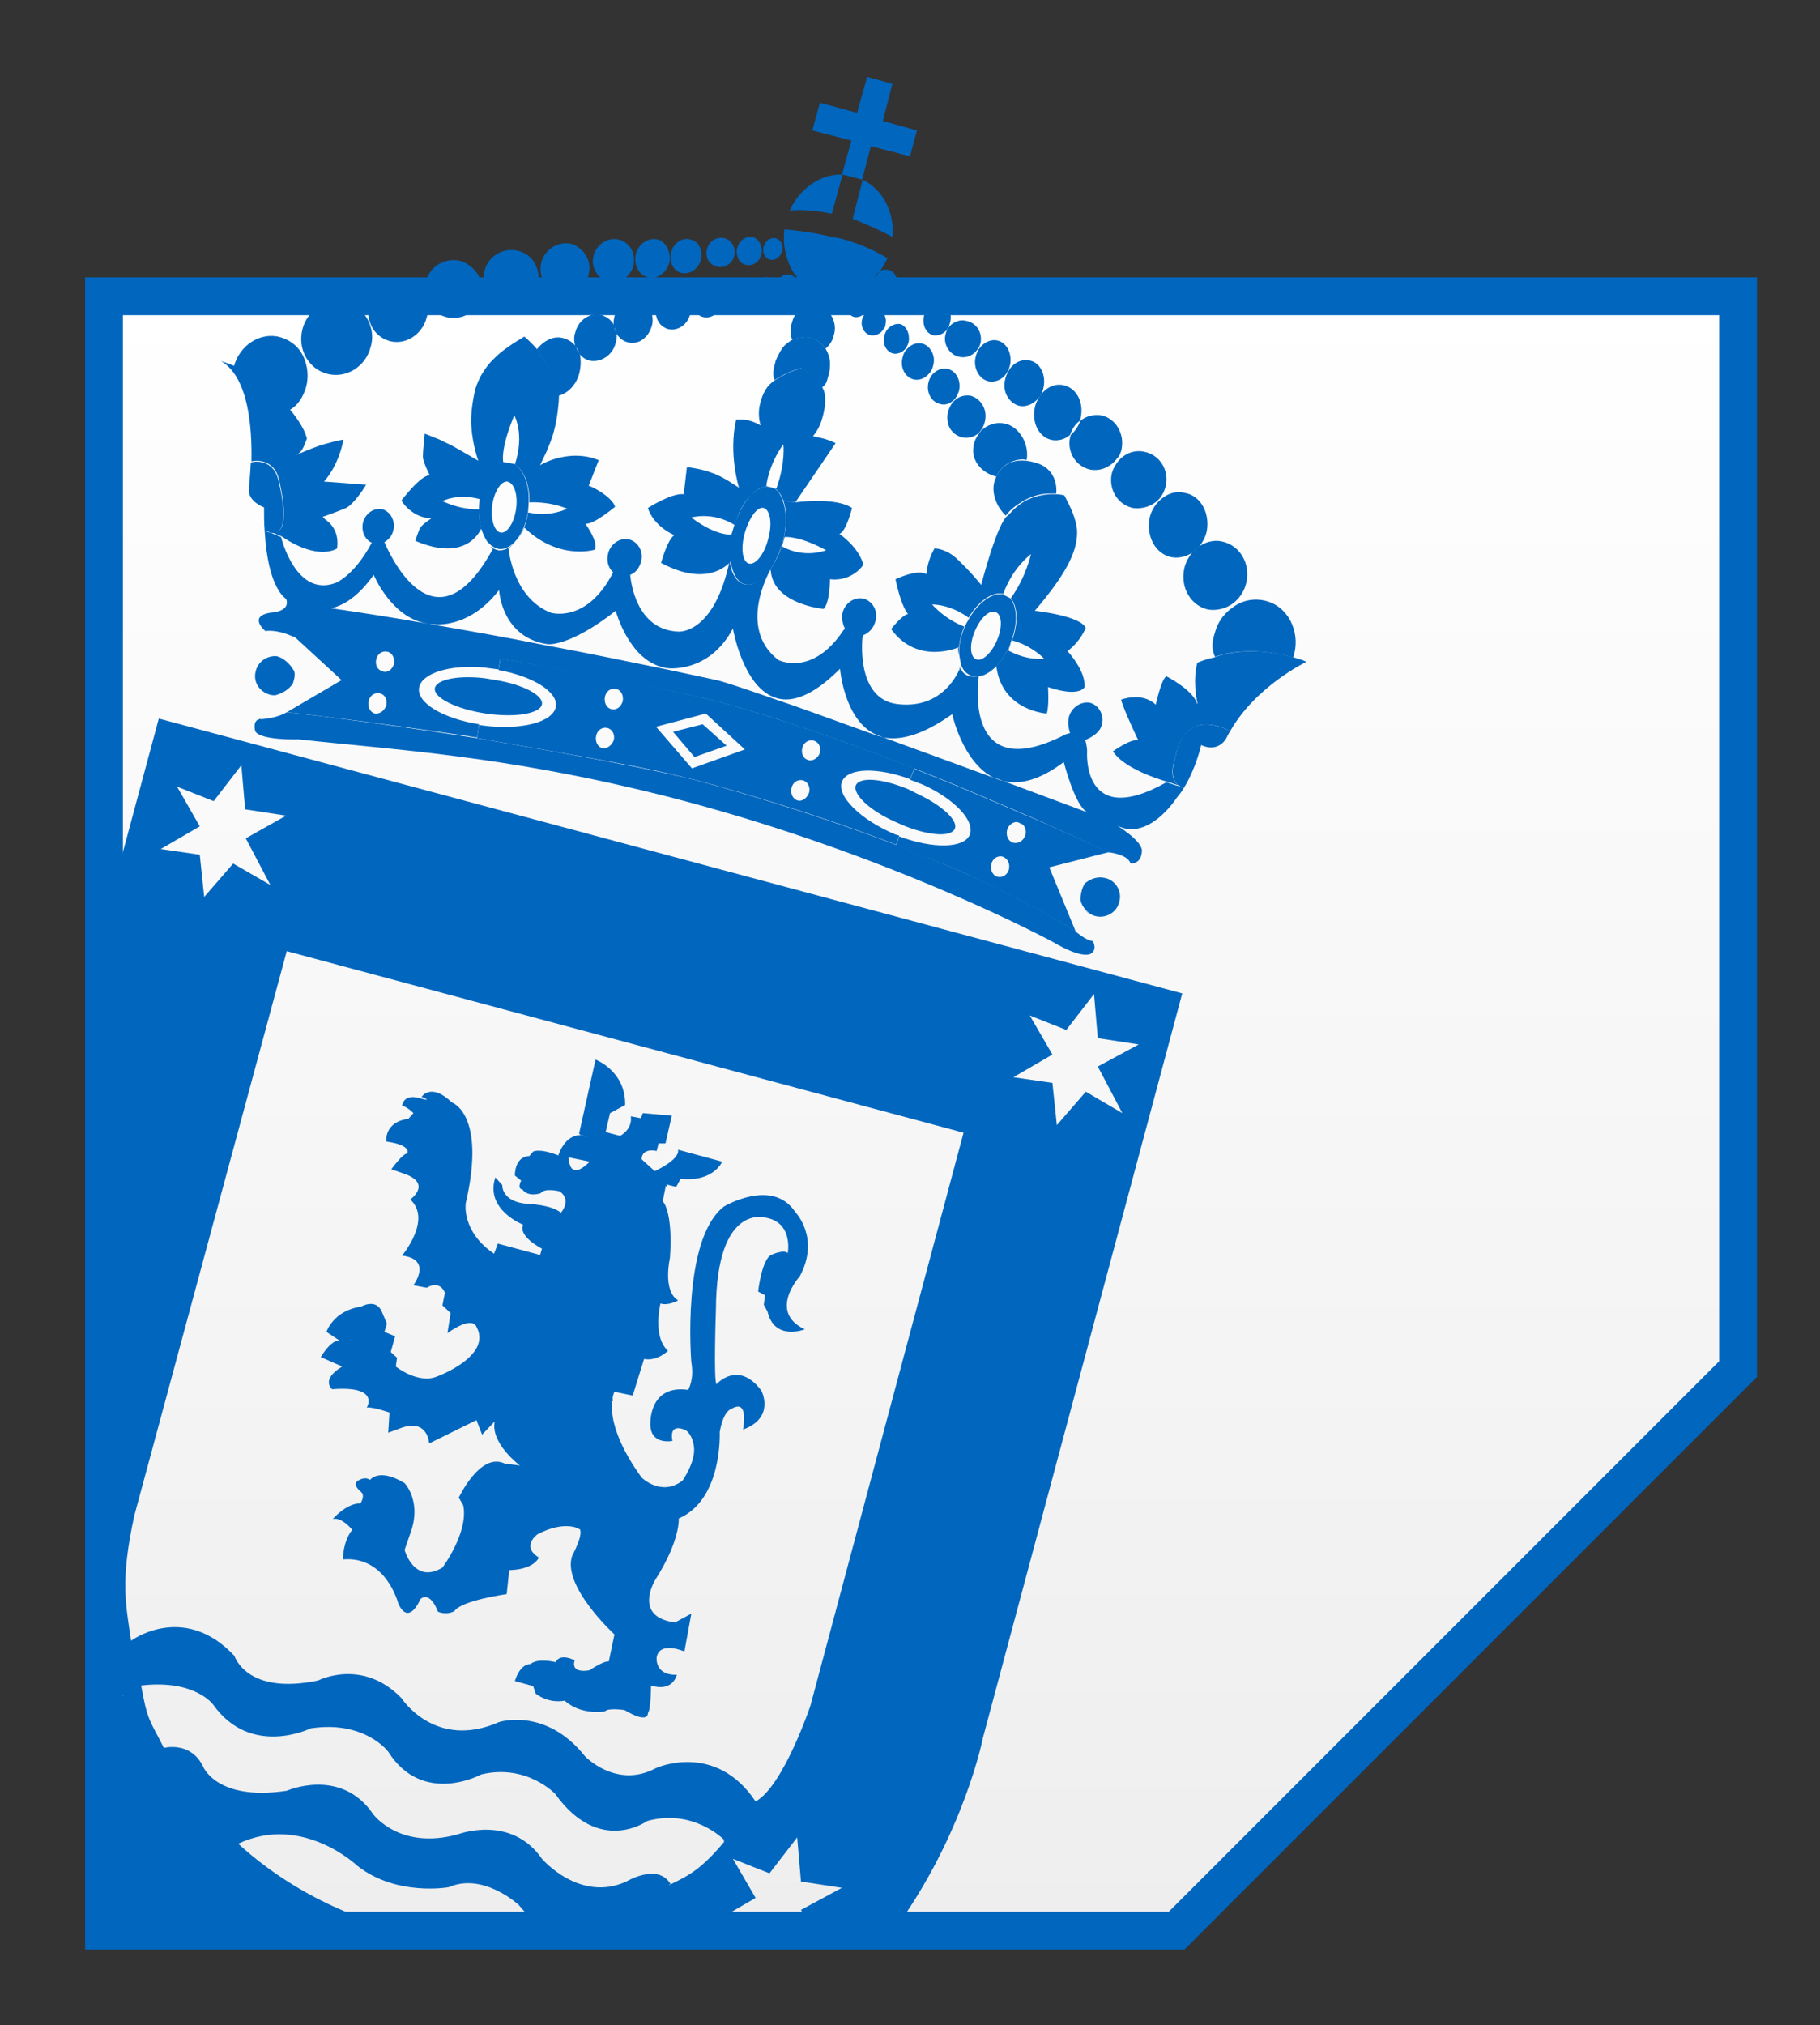 <?xml version="1.0" encoding="utf-8"?>
<!-- Generator: Adobe Illustrator 16.0.3, SVG Export Plug-In . SVG Version: 6.00 Build 0)  -->
<!DOCTYPE svg PUBLIC "-//W3C//DTD SVG 1.1//EN" "http://www.w3.org/Graphics/SVG/1.1/DTD/svg11.dtd">
<svg version="1.1" xmlns="http://www.w3.org/2000/svg" xmlns:xlink="http://www.w3.org/1999/xlink" x="0px" y="0px" width="288.8px"
	 height="321.3px" viewBox="0 0 288.8 321.3" enable-background="new 0 0 288.8 321.3" xml:space="preserve">
<rect x="0" y="0" width="288.8" height="321.3" fill="#333333" stroke="none"/>
<g id="Enmarcado_fondo">
	<linearGradient id="SVGID_1_" gradientUnits="userSpaceOnUse" x1="146.178" y1="46.979" x2="146.178" y2="306.291">
		<stop  offset="0" style="stop-color:#FFFFFF"/>
		<stop  offset="1" style="stop-color:#EEEEEE"/>
	</linearGradient>
	<polygon fill="url(#SVGID_1_)" stroke="#0066BE" stroke-width="6" stroke-miterlimit="10" points="275.8,217.2 275.8,47 16.5,47 
		16.5,306.3 186.7,306.3 	"/>
</g>
<g id="Escudo">
	<g>
		<path fill="#0066BE" d="M103.9,185.8l-2.1-1.9c0.1-1.9,2.4-1.3,2.4-1.3l0.3-1.2l1.1,0l1-4.4l-4.6-0.4l-0.3,0.8l-1.6-0.3
			c0.3,2.1-1.7,3.1-1.7,3.1l-2.3-0.6l0.7-3l2.4-1.3c0.1-5.4-4.7-7.2-4.7-7.2l-2.6,11.7l0.1,0.2c5,1.4,13.1,10.9,13.1,10.9l0.6-3
			l1.6,0.4l0.7-1.3c5.2,0.6,6.6-2.7,6.6-2.7l-7-1.9C107.9,184,103.9,185.8,103.9,185.8z"/>
		<path fill-rule="evenodd" clip-rule="evenodd" fill="#0066BE" d="M64.9,177.4c0,0,3.4-0.6,5.6,1.3"/>
		<path fill-rule="evenodd" clip-rule="evenodd" fill="#0066BE" d="M64.8,182.1c0,0,3.1,0.4,4.5,1.9"/>
		<path fill-rule="evenodd" clip-rule="evenodd" fill="#0066BE" d="M61,211.4c0,0-4.8-0.2-7.1,1.4"/>
		<path fill-rule="evenodd" clip-rule="evenodd" fill="#0066BE" d="M54.3,216.9c0,0,3.7-2.9,7.8-2.4"/>
		<path fill-rule="evenodd" clip-rule="evenodd" fill="#0066BE" d="M83,194.3c0,0,3.4,0.5,6-1.9"/>
		<polygon fill-rule="evenodd" clip-rule="evenodd" fill="#0066BE" points="81.9,186.3 83.1,187.2 84.4,185.4 82.1,185.3 		"/>
		<path fill-rule="evenodd" clip-rule="evenodd" fill="#0066BE" d="M85.8,199.1c0,0,4.4,0.5,7.7-1.8"/>
		<path fill-rule="evenodd" clip-rule="evenodd" fill="#0066BE" d="M92.2,179.8c0,0,3.4-0.3,4.7,0.1"/>
		<path fill-rule="evenodd" clip-rule="evenodd" fill="#0066BE" d="M98.6,180.2c0,0,3,2,3.2,3.7"/>
		<path fill-rule="evenodd" clip-rule="evenodd" fill="#0066BE" d="M103.7,185.6c0,0,2.2,1.9,2.2,2.8"/>
		<path fill="#0066BE" d="M75.7,210.8c0,0,2.2-6.6,7-7.4"/>
		<path fill="#0066BE" d="M76.1,213.4c0,0,0.1,3.2,0.7,4.2l0.9-1.6l0.8,2c0,0,1.5-4.1,3.5-4.7c0,0,1.5,3.8,0.8,5.6l2.2,0.1
			c0,0,2,0.3,2.1,2.4l4.5-4c0,0,1.3,3.7,0,5.9c-1,1.7,2.6-4.5,4.7-4.9l1,3.9"/>
		<path fill="#0066BE" d="M102.2,215.4c0,0-3.3-2-2.7-4.3l-3.2,3.7l0.3-4.7c0,0-2.9,3.9-4.8,4.1c0,0-1.3-2.3,0.9-7.2"/>
		<path fill="#0066BE" d="M95.6,200.3c0,0-1,2,0.1,4.8c0,0,1.5,0.2,3.7-3.8"/>
		<path fill="#0066BE" d="M96.1,187.8c0,0,1.1-1.5,3.1-1.4c0,0,0.6,2.9-0.3,4.7"/>
		<path fill="#0066BE" d="M122.6,199c-1.7,0.4-2.3,5.9-2.3,5.9l1.1,0.6l-0.2,1.5l0.6,1.1c1.1,4.7,5.9,2.8,5.9,2.8
			c-5.9-2.8-0.8-8.4-0.8-8.4c3.3-6.1-0.7-10.2-0.7-10.2c-3.6-5.5-11.3-0.9-11.3-0.9c-6.8,5.2-5.2,24.7-5.2,24.7
			c0.5,2.8-0.5,4.4-0.5,4.4c-6.4-0.9-6,5.6-6,5.6c0.1,3.2,3.5,2.5,3.5,2.5c-0.6-3.1,2.1-1.7,2.1-1.7c1.1,0.7,1.3,2.5,1.3,2.5
			c0.4,2.4-1.8,5.5-1.8,5.5c-3.4,2.6-6.5-0.5-6.5-0.5c-6.7-9.3-4.3-13.6-4.3-13.6l2.9,0.6l1.8-5.8c2.1,0.4,3.8-1.3,3.8-1.3
			c-2.5-2.2-1.2-7.5-1.2-7.5c1.3,0.4,2.8-0.5,2.8-0.5c-2.5-1.5-1.3-6.7-1.3-6.7c0.5-6.7-0.9-8.7-0.9-8.7
			c-6.4-8.4-11.6-10.3-11.6-10.3l-1.5-0.5c-2.7-0.2-3.7,3.2-3.7,3.2c-3.1-1.2-4-0.6-4-0.6l-0.6,0.7c-2.4,0.1-2.3,3.1-2.3,3.1l1,0.8
			c-0.7,1.4,0.2,1.4,0.2,1.4c0.9,1.3,2.9,0.6,2.9,0.6c0.6-0.9,3-0.3,3-0.3c2,1.4,0.2,3.4,0.2,3.4c-1.5-1.3-5.2-1.4-5.2-1.4
			c-4.3-0.3-4.1-3-4.1-3l-1.1-1.2c-1.7,5.1,4.4,7.5,4.4,7.5c-0.8,1.9,3,3.8,3,3.8l-0.3,1l-6.7-1.8l-0.6,1.6c-5.2-3.5-4.5-8-4.5-8
			c3.3-14.2-2.2-16-2.2-16c-3.3-3.2-4.8-0.9-4.8-0.9s2.1,0.9-0.4,0.2c-2.5-0.7-2.7,1.2-2.7,1.2c1,0.3,1.8,1.2,1.8,1.2l-0.8,0.9
			c-3.9,0.5-3.5,3.6-3.5,3.6c4.2,0.6,3.3,1.9,3.3,1.9c-0.7,0-2.5,2.5-2.5,2.5l2.3,0.8c4.1,1.6,0.7,4,0.7,4c3.5,3.2-1.3,8.9-1.3,8.9
			c4.9,0.6,1.8,4.7,1.8,4.7l2.1,0.4c2.2-1.3,2.9,0.8,2.9,0.8l-0.4,2l1.3,1.2l-0.5,3.2c3.8-2.7,4.5-1.2,4.5-1.2
			c2.9,4.8-6.2,8.1-6.2,8.1c-3,1.2-6.5-1.6-6.5-1.6l0.2-1.4l-1-0.9l0.7-2.5l-1.7-0.7l0.4-1.3l-0.9-2.1c-1-1.9-3.2-0.6-3.2-0.6
			c-4.4,0.6-5.5,4-5.5,4l2.1,1.4c-1.4-0.2-3,2.6-3,2.6l3.4,1.5c-3.5,2.1-1.6,3.6-1.6,3.6c7.7-0.6,5.5,2.9,5.5,2.9
			c1.1-0.1,3.6,0.8,3.6,0.8l-0.2,3.2l1.9-0.7c4.4-1.7,4.6,2.4,4.6,2.4l7.5-3.7l0.9,2.3l2-2.1c-0.7,3.5,4,7,4,7l-2.4-0.3
			c-3.9-1.9-7.3,5.4-7.3,5.4l0.7,1.2c0.9,4.3-3.3,9.9-3.3,9.9c-4.5,2.7-6-2.8-6-2.8l1.1-3.2c1.5-4.7-1.1-7.4-1.1-7.4
			c-4.1-2.5-5.5-0.5-5.5-0.5c-0.7-0.6-1.7,0-1.7,0c-1.4,0.6,0.3,1.9,0.3,1.9c0.7,0.6-0.1,1.8-0.1,1.8c-2.3,0-4.4,2.5-4.4,2.5
			c1.4-0.4,3.1,1.7,3.1,1.7c-1.5,1.8-1.5,4.7-1.5,4.7c6.9-0.6,8.8,7,8.8,7c1.7,3.7,3.5-0.7,3.5-0.7c1.6-1.4,2.8,2,2.8,2
			c1.5,0.6,2.6-0.1,2.6-0.1c1.1-1.7,8.3-2.7,8.3-2.7l0.4-3.8c4-0.1,4.7-2,4.7-2c-2.9-1.8-0.2-3.7-0.2-3.7c4.4-2.3,6.7-0.8,6.7-0.8
			c0.6,0.9-1.2,4.2-1.2,4.2c-1.7,4.8,6.7,12.5,6.7,12.5l-0.9,4.3c-0.7-0.2-3.1,1.4-3.1,1.4c-3.2,0.5-2.3-1.6-2.3-1.6
			c-2.6-1.2-3,0.3-3,0.3c-3.2-0.7-4,0.3-4,0.3c-1.8,0-2.5,2.7-2.5,2.7l2.9,0.8l0.4,1.2c2.3,1.7,4.6,1.1,4.6,1.1
			c2.6,2.4,6.4,1.7,6.4,1.7c0.5-0.6,3.1-0.2,3.1-0.2c3.9,2.3,3.7,0.5,3.7,0.5c0.5-0.6,0.5-4.4,0.5-4.4c3.5,1.1,4.1-1.7,4.1-1.7
			c-3.6,0.1-3.2-2.8-3.2-2.8c0.5-2.6,4.4-0.9,4.4-0.9l1.1-6l-2.6,1.4c-6.8-0.9-3.1-6.8-3.1-6.8c4-6.3,3.7-9.7,3.7-9.7
			c7-3,6.5-13.7,6.5-13.7c0.6-3.5,1.9-3.7,1.9-3.7c2.8-1.7,1.8,3.3,1.8,3.3c5.2-1.9,2.9-6.2,2.9-6.2c-3.7-4.9-7.1-1-7.1-1
			c-0.5-0.3-0.1-11.9-0.1-11.9c0.1-17.1,8-14.5,8-14.5c4.3,0.8,3.4,5.6,3.4,5.6C124.4,198.2,122.6,199,122.6,199z M90.4,184.7
			C90.4,184.7,90.4,184.7,90.4,184.7l-0.1-0.2c0-0.3-0.1-0.6-0.1-0.9l3.4,0.7C93.6,184.2,91.1,187.1,90.4,184.7z"/>
		<path fill="#0066BE" d="M82.4,232.6c0,0,6.2,4.1,9.8,4.3c0,0,3.6,2.6-0.3,5.7"/>
		<path fill="#0066BE" d="M57.1,238.6c0,0,5.2-1.3,8.1,3.1"/>
		<path fill="#0066BE" d="M55.8,242.7c0,0,5.8-1.9,8.4,3.3"/>
		<path fill="#0066BE" d="M89.5,269.6c0,0,0.3-3.3,2.3-4.3"/>
		<path fill="#0066BE" d="M84.4,267.4c0,0,0.5-2.6,3.6-3.3"/>
	</g>
	<g id="XMLID_1_">
		<g>
			<path fill="#0066BE" d="M190,111.7c0,0,0-0.1,0-0.1c0,0,0-0.1,0-0.1c-0.2-0.9-0.7-3.7,0-6.4c0,0,0,0,0.1,0
				c1.2-0.5,1.7-0.6,2.6-0.8l0.2-0.1c5.9-2,12.4,0.1,12.4,0.1c1,0.3,1.4,0.4,2,0.7c0,0-8,3.8-12.1,11l-0.2-0.1c0,0-7-4-8.5,4.3
				c0,0-1.3,3.1,0.5,4.4l-1.5-0.5c0,0-6.9-1.8-8.9-4.9c0,0,2.6-1.9,4-1.8c0,0-2.3-4.8-2.7-6.4c0,0,3.3-1.3,5.5,0.8
				c0,0,0.9-4.2,1.7-4.5c0,0,4.1,2.1,4.8,4.2c0,0,0,0.1,0,0.1C190,111.6,190,111.7,190,111.7z"/>
			<path fill="#0066BE" d="M201.4,95.5c3.4,1.2,5,5.3,3.8,8.8c0,0-6.6-2.1-12.4-0.1c-0.7-1.6-0.4-2.7,0.2-4.5
				c0.5-1.4,1.5-2.6,2.7-3.4C197.3,95.1,199.5,94.8,201.4,95.5z"/>
			<path fill="#0066BE" d="M195,115.9l0.2,0.1c-0.2,0.3-0.4,0.7-0.6,1.1c0,0-1.2,2.4-4,1.1c0,0-0.8,3.7-2.8,6.9l-0.2-0.2
				c-0.2-0.1-0.4-0.2-0.6-0.3c-1.7-1.3-0.5-4.4-0.5-4.4C187.9,111.9,195,115.9,195,115.9z"/>
			<path fill="#0066BE" d="M197.8,92.3c-0.3,1.5-1.2,2.8-2.4,3.6c-1.1,0.7-2.4,1-3.7,0.8c-2.7-0.6-4.4-3.4-3.8-6.4
				c0.2-1,0.7-1.9,1.3-2.7c0.3-0.2,0.6-0.5,0.9-0.8c1.1-0.8,2.5-1.2,3.8-0.9C196.7,86.5,198.4,89.3,197.8,92.3z"/>
			<path fill="#0066BE" d="M159.2,123.9c7,2.6,12.3,4.6,13.4,5c-2-0.9-3.8-8-3.8-8C164.8,123.9,161.7,124.5,159.2,123.9z M140.2,117
				c6,2.2,12.1,4.4,17.5,6.4c0.5,0.2,1,0.4,1.5,0.5c-0.5-0.2-1-0.4-1.5-0.5c-5-2.5-6.6-10.1-6.6-10.1
				C146.3,116.7,142.8,117.5,140.2,117z M140.2,117c-0.5-0.2-1-0.4-1.5-0.6c-4.8-2.5-5.4-10.3-5.4-10.3c-4.6,4.6-8,5.5-10.5,4.5
				c-5-1.9-6.5-10.9-6.5-10.9c-3.8,7.2-10.4,6.3-10.4,6.3c-0.2,0-0.3,0-0.5-0.1c-5.6-1.1-7.7-9-7.7-9c-7.4,5.8-10.8,5.3-10.8,5.3
				c-0.2,0-0.4-0.1-0.6-0.1c-6.8-1.4-7.1-8.5-7.1-8.5c-5,6.5-10.7,5.4-10.7,5.4c-0.3,0-0.5,0-0.8-0.1c-5.6-0.9-8.4-7.7-8.4-7.7
				c-2.4,3.4-4.7,4.8-6.7,5.3c4.8,0.7,9.9,1.5,15,2.4c6.3,1.1,12.7,2.2,18.6,3.4c7.5,1.4,14.2,2.8,19.1,3.8c5.2,1.1,8.4,1.8,8.4,1.8
				c1,0.2,4.3,1.3,8.9,2.9c4.5,1.5,10.1,3.6,16,5.7C139.1,116.7,139.6,116.8,140.2,117z M187.6,124.9l0.2,0.2
				c-0.3,0.5-0.7,1-1.1,1.5c0,0-4.4,6.9-9.4,4.4c0,0,3.8,2.3,3.9,3.9c0,0,0.1,2.1-1.8,2.1c-0.4-1.5-3.6-1.8-3.6-1.8s-5-2.4-12.7-5.8
				c-0.4-0.1,0.4,0.2-1.2-0.5c-4.3-1.8-9.2-4-14.6-6.1l-2-0.8c-0.1,0-0.2-0.1-0.3-0.1c-9.9-3.9-21-7.9-31.5-10.7l-2.1-0.5
				c-4.5-1-17-3.7-31.6-6.1l-0.5-0.1l-1.6-0.2c-10.2-1.6-21.3-2.9-31.2-3.3c-2.6-1.2-4.3-0.9-4.3-0.9l-0.1,0c0,0-2.8-2.3,0.8-2.9
				c0,0,3.3-0.1,2.5-2.2c0,0-2.9-1.5-3.4-10.8l0.1,0c0.3,0.2,0.6,0.3,0.8,0.3l1.7,0.7c0,0,2.3,9.6,8.6,7.3c0,0,2.9-1,5.8-6.4
				c-1.1-0.5-1.7-1.8-1.4-3.2c0.4-1.5,1.8-2.4,3.1-2.1c1.3,0.4,2.1,1.9,1.7,3.4c-0.2,0.8-0.7,1.4-1.4,1.8c0.5,1.2,7.8,18.3,17.2,1.1
				c0,0-0.2-0.1-0.4-0.4c0.4,0.3,0.8,0.5,1.3,0.6c1,0.1,2-0.5,2.8-1.5c-0.3,0.4-0.7,0.8-1.2,1.2c0,0,0.6,7.8,6.7,10.2
				c0,0,5.7,1.8,9.9-6.4c-0.8-0.7-1.1-1.9-0.8-3c0.4-1.6,2-2.6,3.4-2.2c1.4,0.4,2.3,2,1.8,3.6c-0.3,1-0.9,1.7-1.7,2
				c0.1,1,0.9,8.7,7.6,9c0,0,5.7,0.6,8.2-11.3c0.2,2,1,3.4,2.3,3.8c1.3,0.3,2.8-0.6,4-2.3l0.1,0.1c0,0-5.3,9.1,1.3,14.2
				c0,0,5.4,2.8,10.4-4.8l0.2-0.1c0,0-0.7-1.3-0.4-2.6c0.4-1.6,2-2.6,3.4-2.2c1.4,0.4,2.3,2,1.8,3.6c-0.3,1.1-1.1,1.9-2,2.2
				c-0.1,0.6-1.1,10.1,5.5,10.9c7.5,0.9,9.8-5.5,9.9-5.6c0,0,0-0.2-0.1-0.5c0.3,0.8,0.8,1.4,1.4,1.6c0.5,0.2,1.1,0.2,1.7,0.1l0,0.1
				c0,0-2.7,17.6,13.8,9.1l0.7-0.2c0,0-0.5-1.4-0.2-2.5c0.4-1.6,2-2.6,3.4-2.3c1.4,0.4,2.3,2,1.8,3.6c-0.4,1.5-2.6,2.3-2.6,2.3
				s0.3,0.9,0.3,1.8c0,0-0.9,12.5,12.6,4.9l1.5,0.5C187.1,124.7,187.3,124.8,187.6,124.9z"/>
			<path fill="#0066BE" d="M190,111.6c0,0,0,0.1,0,0.1C190,111.7,190,111.6,190,111.6z"/>
			<path fill="#0066BE" d="M190,111.4c0,0,0,0.1,0,0.1C190,111.5,190,111.5,190,111.4z"/>
			<path fill="#0066BE" d="M175.4,139.3c1.7,0.4,2.7,2.2,2.2,3.8c-0.4,1.7-2.2,2.7-3.9,2.2c-0.3-0.1-0.6-0.2-0.8-0.4c0,0,0,0,0,0
				c-0.4-0.3-0.7-0.6-0.9-0.9c-0.1-0.1-0.1-0.2-0.2-0.3c-0.1-0.1-0.1-0.3-0.2-0.4c0-0.1,0-0.1-0.1-0.2c-0.1-0.6,0-1.2,0.1-1.6
				c0.1-0.5,0.3-0.9,0.5-1.3C173,139.4,174.2,139,175.4,139.3z"/>
			<path fill="#0066BE" d="M191.5,84.2c-0.2,1-0.7,1.9-1.3,2.6c-0.3,0.2-0.6,0.5-0.9,0.8c-1,0.7-2.2,1-3.4,0.8
				c-2.5-0.5-4-3.2-3.5-6.1c0.2-1.1,0.8-2.1,1.5-2.8c1.1-1.1,2.6-1.7,4.1-1.3C190.5,78.6,192,81.4,191.5,84.2z"/>
			<path fill="#0066BE" d="M173.4,149.3c0,0,0.8,1.3-0.3,2c0,0-1.2,1-6.1-1.9c0,0-26-14.1-61.4-23.1c-25.8-6.5-42.9-7.3-58.2-9
				c0,0-6.1,0.2-6.9-1.3c0,0-0.5-1.7,0.7-1.9c0,0,0,0-0.1-0.1l0.3,0.1c0,0,2.4-0.1,4.1-1.1c1.3,0.1,14,1.6,28.8,3.9
				c0,0,0.5,0.1,1.3,0.2c2.2,0.4,6.9,1.2,12.1,2.1c7.3,1.3,15.7,2.9,20.3,4l2.1,0.5c2.3,0.6,16.5,4.4,32,10.3l0.9,0.4
				c4.4,1.7,8.9,3.5,13.2,5.5c0.2,0.1,2.3,1.1,2.3,1.1c6.6,3.6,8.5,4.3,12.1,6.7C170.7,147.8,172.3,149.2,173.4,149.3z"/>
			<path fill="#0066BE" d="M175.9,135.2l-9.4,2.4l4.2,10.2c-3.6-2.4-5.5-3.1-12.1-6.7c0,0-2.1-1-2.3-1.1c-4.3-2.1-8.8-3.8-13.2-5.5
				l-0.9-0.4l0.5-1.4c5.4,2,10.3,1.9,11.2-0.3c0.8-2.2-2.4-5.6-7.4-7.9l-2.1-0.8l0.7-1.7c0.1,0,0.2,0.1,0.3,0.1l2,0.8
				c5.4,2.1,10.3,4.3,14.6,6.1c1.6,0.7,0.8,0.4,1.2,0.5C170.9,132.8,175.9,135.2,175.9,135.2z M160.8,133.7c0.8,0.2,1.6-0.3,1.9-1.2
				c0.2-0.6,0-1.3-0.4-1.7c-0.3-0.1-0.6-0.3-0.9-0.4c-0.7,0-1.4,0.5-1.6,1.3C159.6,132.6,160,133.5,160.8,133.7z M160.1,137.9
				c0.2-0.9-0.2-1.7-1-2c-0.8-0.2-1.6,0.3-1.8,1.2c-0.2,0.9,0.2,1.8,1,2C159,139.3,159.9,138.8,160.1,137.9z"/>
			<path fill="#0066BE" d="M172,144.1c0.2,0.3,0.5,0.6,0.9,0.9C172.5,144.8,172.2,144.4,172,144.1z"/>
			<path fill="#0066BE" d="M185,77c-0.2,0.9-0.6,1.7-1.2,2.3c-1,1-2.5,1.5-4,1.3c-2.4-0.5-3.9-2.9-3.4-5.4c0.2-0.8,0.6-1.5,1.1-2.1
				c1-1.2,2.6-1.8,4.2-1.4C184,72.2,185.5,74.5,185,77z"/>
			<path fill="#0066BE" d="M169.4,103.3c0,0,2.9,3.1,2.7,5.7c0,0-0.7,1.7-5.8,0c0,0,0.2,3-0.2,4.2c0,0-7.1-0.4-8-7.5
				c0,0-1.1,1.2-2.5,1.6l0-0.1c1.7-0.5,3.5-2.3,4.7-4.9l-0.3,0.9c3.1,1.7,5.7,1.3,5.7,1.3c-2.4-2.3-4.8-2.8-5.1-2.9
				c1-2.7,0.9-5.4-0.2-6.7c2.4-3.3,3.2-7,3.2-7c-3.1,2.5-4.2,5.8-4.4,6.3c-1.7-0.4-4,1.2-5.5,3.8c-3-2.2-5.8-2.1-5.8-2.1
				c2.4,2.6,5.1,3.5,5.1,3.5l0.3-0.6c-0.1,0.1-0.1,0.3-0.2,0.4c-0.7,1.6-1,3.2-1,4.6c-0.1-0.5-0.1-1,0-1.1c0,0-6.5,2.9-10.7-2.9
				c0,0,1.7-2.2,2.7-2.4c0,0-1-0.8-2-5.5c0,0,3.5-1.7,4.9-0.8c0,0,0.1-2.1,1.3-4.1c0,0,1.9,0,3.7,1.8c2.3,2.2,3.7,4,3.7,4
				s2.5-9.8,4.2-11c0.3-0.2,1-1.2,2.4-2.1c0,0,0.1,0,0.1-0.1c1.1-0.6,2.5-1.1,4.3-1.2c0.1,0,0.1,0,0.2,0c0.6,0,1.3,0,2,0.2
				c1,1.9,1.8,3.6,2,5.4c0.2,3.1-1.4,6.7-6.7,12.9c0,0,7.5,0.8,8.1,2.8C172.2,99.6,171.7,101.5,169.4,103.3z"/>
			<path fill="#0066BE" d="M178,71.1c-0.1,0.7-0.4,1.3-0.8,1.7c-1,1.3-2.6,2-4.2,1.7c-2.3-0.5-3.7-2.8-3.2-5.1
				c0-0.1,0.1-0.2,0.1-0.4c0.6-0.5,1.2-1.3,1.5-2.2c0.9-0.8,2.2-1.1,3.4-0.9C177,66.4,178.4,68.7,178,71.1z"/>
			<path fill="#0066BE" d="M171.5,66.2c0,0.2-0.1,0.4-0.2,0.6c-0.7,0.5-1.2,1.3-1.5,2.2c-0.8,0.7-1.9,1-2.9,0.8
				c-2-0.4-3.2-2.7-2.7-5.1c0.1-0.6,0.4-1.2,0.7-1.7c0.9-1.4,2.3-2.2,3.8-1.9C170.8,61.5,172,63.8,171.5,66.2z"/>
			<path fill="#0066BE" d="M167.6,78.3c-0.3,0-0.6,0-0.8,0c-0.1,0-0.1,0-0.2,0c-1.8,0-3.2,0.6-4.3,1.2c0,0-0.1,0-0.1,0.1
				c-1.8,1-2.6,2.2-2.6,2.2c-1.6-1.5-2.4-3.9-1.7-5.7c0.4-1.2,1.2-2.1,2.2-2.6c1.2-0.6,2.9-0.6,4.8,0.1
				C168.1,74.9,167.6,78.3,167.6,78.3z"/>
			<path fill="#0066BE" d="M160.3,94.9c1.1,1.3,1.2,4,0.2,6.7c0,0,0,0,0,0l-0.2,0.6l0,0.1c-1.2,2.6-3,4.5-4.7,4.9
				c-0.6,0.2-1.2,0.2-1.7-0.1c-0.7-0.3-1.1-0.9-1.4-1.6c-0.1-0.5-0.2-1.2-0.3-1.7c0,0,0,0,0,0c-0.1-1.4,0.3-3,1-4.6
				c0.1-0.1,0.1-0.3,0.2-0.4l0.4-0.7c0,0,0,0,0,0c1.5-2.6,3.8-4.2,5.5-3.8c0,0,0,0.1,0,0.1L160.3,94.9
				C160.3,94.9,160.3,94.9,160.3,94.9z M158.2,101.6c0.9-2.1,0.8-4.1-0.2-4.5c-1-0.4-2.4,0.9-3.3,3c-0.9,2.1-0.8,4.1,0.2,4.5
				C155.8,105,157.3,103.7,158.2,101.6z"/>
			<path fill="#0066BE" d="M145.7,126c3.8,1.8,6.4,4.2,5.8,5.5c-0.6,1.3-3.9,1.1-7.8-0.4l-1.6-0.7c-4.1-1.8-6.8-4.4-6.3-5.8
				c0.6-1.4,4.2-1.1,8.3,0.6L145.7,126z"/>
			<path fill="#0066BE" d="M162.9,73c-0.3-0.2-1.5-0.2-2.7,0.4c-0.8,0.4-1.6,1.1-2.1,2.2c-2.2-0.5-4.1-2.5-3.6-4.9
				c0.1-0.8,0.5-1.4,0.9-2c0,0,0,0,0,0c0.1-0.1,0.2-0.3,0.3-0.4c0,0,0,0,0,0c1-0.9,2.3-1.4,3.7-1.1C161.7,67.6,163.4,70.5,162.9,73z
				"/>
			<path fill="#0066BE" d="M165.6,61.4c-0.1,0.6-0.3,1.1-0.6,1.5c-0.8,1.1-2,1.7-3.2,1.5c-1.7-0.4-2.8-2.3-2.3-4.2
				c0.1-0.5,0.3-0.9,0.5-1.3c0.7-1.3,2.1-2,3.4-1.7C165,57.5,166,59.4,165.6,61.4z"/>
			<path fill="#0066BE" d="M142.7,132.6l-0.5,1.4c-15.4-5.9-29.7-9.7-32-10.3l-2.1-0.5c-4.6-1.2-13-2.7-20.3-4
				c-5.2-0.9-9.9-1.7-12.1-2.1l0.3-2.1c0.2,0,0.4,0.1,0.6,0.1c6,0.8,11.2-0.5,11.6-3c0.4-2.3-3.6-4.8-9.1-5.8l0.3-1.8l0.5,0.1
				c14.6,2.3,27.2,5.1,31.6,6.1l2.1,0.5c10.4,2.8,21.6,6.8,31.5,10.7l-0.7,1.7c-5.2-1.9-9.9-1.8-10.8,0.4c-0.9,2.3,3,6.1,8.5,8.4
				C142.4,132.5,142.6,132.5,142.7,132.6z M130.1,119.4c0.2-0.9-0.2-1.7-1-1.9c-0.8-0.2-1.6,0.3-1.8,1.2c-0.2,0.9,0.2,1.7,1,1.9
				C129,120.8,129.9,120.2,130.1,119.4z M128.4,125.7c0.2-0.8-0.2-1.7-1-1.9c-0.8-0.2-1.6,0.3-1.8,1.2c-0.2,0.9,0.2,1.8,1,2
				C127.3,127.2,128.1,126.6,128.4,125.7z M109.8,121.9l8.4-3l-6.2-5.7l-7.9,2.1L109.8,121.9z M97.4,117.4c0.2-0.8-0.2-1.7-1-1.9
				c-0.8-0.2-1.6,0.3-1.8,1.2c-0.2,0.9,0.2,1.8,1,2C96.3,118.8,97.1,118.3,97.4,117.4z M98.8,111.3c0.2-0.9-0.2-1.8-1-2
				c-0.8-0.2-1.6,0.3-1.8,1.2c-0.2,0.9,0.2,1.8,1,2S98.5,112.2,98.8,111.3z"/>
			<path fill="#0066BE" d="M160.3,57.8c-0.1,0.4-0.2,0.8-0.4,1.1c-0.6,1.2-1.8,1.8-3,1.6c-1.5-0.3-2.5-2.1-2.1-3.8
				c0.1-0.5,0.3-0.9,0.5-1.3c0.7-1,1.8-1.6,2.9-1.4C159.7,54.3,160.6,56,160.3,57.8z"/>
			<path fill="#0066BE" d="M156.3,66.8c-0.1,0.5-0.3,1-0.6,1.4c0,0,0,0,0,0c-0.1,0.1-0.2,0.3-0.3,0.4c0,0,0,0,0,0
				c-0.7,0.7-1.7,1-2.7,0.8c-1.2-0.3-2.1-1.2-2.3-2.4c-0.1-0.5-0.1-1,0-1.5c0.2-0.8,0.5-1.4,1-1.9c0.7-0.7,1.7-1,2.7-0.8
				C155.7,63.3,156.7,65,156.3,66.8z"/>
			<path fill="#0066BE" d="M155.6,54.4c-0.1,0.3-0.2,0.7-0.4,0.9c-0.6,1-1.8,1.6-3,1.3c-1.5-0.3-2.5-1.9-2.2-3.4
				c0.1-0.4,0.2-0.8,0.4-1.1c0.6-0.9,1.8-1.5,2.9-1.2C155,51.2,155.9,52.8,155.6,54.4z"/>
			<path fill="#0066BE" d="M152.2,61.9c-0.2,0.7-0.5,1.3-1,1.7c-0.6,0.5-1.3,0.7-2,0.5c-1.4-0.3-2.2-1.8-1.9-3.3
				c0.1-0.5,0.3-0.9,0.5-1.2c0.6-0.8,1.6-1.3,2.5-1.1C151.7,58.8,152.5,60.3,152.2,61.9z"/>
			<path fill="#0066BE" d="M150.8,51c-0.1,0.4-0.2,0.8-0.4,1.1c-0.5,0.8-1.4,1.2-2.2,1.1c-1.2-0.2-1.9-1.6-1.6-3
				c0.1-0.4,0.2-0.8,0.4-1.1c0.5-0.8,1.4-1.2,2.3-1.1C150.3,48.2,151.1,49.5,150.8,51z"/>
			<path fill="#0066BE" d="M148.1,57.9c-0.1,0.5-0.3,1-0.7,1.4c-0.6,0.7-1.5,1.1-2.4,0.9c-1.3-0.3-2.2-1.8-1.8-3.4
				c0.1-0.5,0.3-1,0.7-1.4c0.6-0.7,1.5-1.1,2.4-0.9C147.6,54.8,148.5,56.4,148.1,57.9z"/>
			<path fill="#0066BE" d="M131.1,87.3c-4.4-2.4-6.6-2.1-6.6-2.1l-0.4,1.5C127.6,88.6,130.8,87.4,131.1,87.3z M137,89.6
				c0,0-1.7,2.7-5.3,2.3c0,0,0,3.7-1,4.7c0,0-8-0.7-8.4-6.1l-0.1-0.1c0.8-1.2,1.6-2.7,2-4.4c0.7-2.5,0.7-4.9,0.1-6.6l1.9,0.3
				c0,0,6.4-0.9,9,0.9c0,0-0.9,3.7-2,4.1C133.2,84.7,136.3,86.8,137,89.6z"/>
			<path fill="#0066BE" d="M146.8,47.9c-0.1,0.3-0.2,0.6-0.3,0.8c-0.5,0.9-1.5,1.4-2.5,1.1c-1.2-0.2-2.1-1.5-1.8-2.9
				c0.1-0.4,0.2-0.7,0.4-1c0.5-0.7,1.4-1.1,2.3-0.9C146.2,45.3,147,46.6,146.8,47.9z"/>
			<path fill="#0066BE" d="M144.2,54.2c-0.1,0.4-0.3,0.8-0.5,1.1c-0.5,0.6-1.2,0.9-1.9,0.8c-1.1-0.2-1.8-1.5-1.5-2.7
				c0.1-0.4,0.2-0.7,0.4-1c0.5-0.7,1.3-1.1,2.1-1C143.7,51.6,144.4,52.8,144.2,54.2z"/>
			<path fill="#0066BE" d="M142.3,45c0,0.2-0.1,0.4-0.2,0.6c-0.4,0.6-1.2,1-2,0.9c-1-0.2-1.6-1.2-1.4-2.2c0-0.1,0-0.1,0-0.2
				c0.3-0.3,0.6-0.7,0.9-1.1c0.4-0.2,0.8-0.3,1.3-0.2C141.9,43,142.5,44,142.3,45z"/>
			<path fill="#0066BE" d="M140.5,51.5c0,0.3-0.1,0.5-0.3,0.7c-0.4,0.7-1.2,1.1-2,1c-1-0.2-1.7-1.3-1.4-2.5c0.1-0.4,0.3-0.7,0.5-1
				c0.4-0.5,1.1-0.8,1.8-0.7C140.1,49.2,140.8,50.3,140.5,51.5z"/>
			<path fill="#0066BE" d="M140.7,40.9c0,0,0.1,0,0.2-0.2c-0.3,0.9-0.8,1.6-1.3,2.4c-0.4,0.2-0.7,0.6-0.9,1.1c-1,1-2.2,1.8-3.4,2.3
				c-0.7,0.3-1.5,0.5-2.3,0.5c0,0.1,0,0.1,0,0.2l0,0c0.4-1.4-0.3-2.8-1.6-3.1c-1.2-0.3-2.5,0.5-2.9,1.9c0,0.1,0,0.2-0.1,0.3
				c0-0.2,0.1-0.4,0.1-0.4c-0.8-0.5-1.5-1.2-2.1-2c-0.3-0.4-0.7-0.9-0.9-1.4c-0.5-1-0.8-2-1-3.2c-0.1-0.5-0.1-1-0.1-1.5
				c0-0.6,0-1.1,0.1-1.5c0,0,0,0.1,0,0.1c0,0,3.6,0.2,8,1.3C132.4,37.5,137,38.6,140.7,40.9z"/>
			<path fill="#0066BE" d="M132.6,70.3l-6.4,9.4l-1.9-0.3c-0.3-0.9-0.9-1.7-1.5-2l0.4,0.1c1.5-4.2,1.1-7,1.1-7
				c-2.4,3.3-2.7,6.6-2.7,6.6l0.3,0.1c-1,0-2,0.5-2.9,1.6l-1.7-1.3c0,0,0,0,0,0c-0.1-0.3-1.7-5.5-0.5-10.9c0,0,1.7-0.4,3.9,0.9
				c-0.3-1-0.4-2.2-0.1-3.4c0.4-1.7,1.1-3,2.4-3.8c1.3-0.8,2.4-1.4,4.2-1.9c1.5,1.1,2.2,1.5,3.3,3.1c0.8,1.3,0.4,3.5-0.1,5.1
				c-0.3,1-0.8,1.9-1.4,2.6C130.1,69.5,130.6,69.4,132.6,70.3z"/>
			<polygon fill="#0066BE" points="145.5,20.7 144.4,24.8 138.2,23.2 136.8,28.5 133.7,27.7 133.6,27.7 135.1,22.3 128.9,20.7 
				130.1,16.3 136,17.9 137.6,12.2 141.6,13.3 140.1,19.2 			"/>
			<path fill="#0066BE" d="M137.7,48.7c-0.1,0.4-0.2,0.7-0.4,0.9c-0.4,0.5-1.1,0.8-1.7,0.7c-1-0.2-1.5-1.5-1.4-2.3
				c0.2-0.7,0.6-1.2,1.2-1.5c0.3-0.1,0.7-0.2,1-0.1C137.3,46.6,137.9,47.6,137.7,48.7z"/>
			<path fill="#0066BE" d="M141.6,37.6c-0.1-0.1-1.9-1.1-6.3-2.9l1.6-6.2C140.1,30.1,142,33.7,141.6,37.6z"/>
			<path fill="#0066BE" d="M124.1,55.3c0.4-0.6,1-1,1.6-1.4c3.2-1.1,4.3,0.2,5.3,1.4c0.4,0.7,0.7,1.5,0.7,2.3c0,0.6,0,1.2-0.2,1.8
				c-0.3,1.1-0.3,1.5-1.1,2.1c-1.1-1.6-1.8-2-3.3-3.1c-1.8,0.5-2.9,1.1-4.2,1.9c-0.4-1-0.1-2,0.2-3.1
				C123.4,56.5,123.7,55.9,124.1,55.3z"/>
			<polygon fill="#0066BE" points="115.3,118.3 110.2,120.1 106.8,116.1 111.5,114.9 			"/>
			<path fill="#0066BE" d="M124.2,86c-0.5,1.7-1.2,3.2-2,4.4c-1.2,1.7-2.7,2.6-4,2.3c-1.2-0.3-2-1.8-2.3-3.8
				c-0.1-1.2-0.1-2.7,0.2-4.2c0,0,0,0,0,0l0.4-1.3c0,0,0,0,0,0c0.6-1.9,1.5-3.5,2.4-4.6c0.9-1,2-1.6,2.9-1.6l0.9,0.2
				c0.7,0.3,1.2,1.1,1.5,2C124.8,81,124.9,83.4,124.2,86z M121.9,85.5c0.7-2.5,0.3-4.6-0.7-4.9c-1-0.3-2.3,1.5-3,3.9
				c-0.7,2.4-0.4,4.6,0.6,4.9C119.9,89.7,121.3,87.9,121.9,85.5z"/>
			<path fill="#0066BE" d="M131.2,49.2c1,0.9,1.6,2.5,1.1,4c-0.2,0.9-0.7,1.6-1.3,2.1c-1-1.2-2.1-2.4-5.3-1.4
				c-0.3-0.8-0.3-1.6-0.1-2.5c0.4-1.6,1.2-2.7,3.4-3.1c0.3,0.3,0.6,0.5,1,0.6c1.2,0.3,2.6-0.6,2.9-1.9l0,0c0,0.1,0,0.1,0,0.2
				C132.6,48.2,132,48.9,131.2,49.2z"/>
			<path fill="#0066BE" d="M131.3,43.9c1.2,0.3,1.9,1.7,1.6,3.1c-0.4,1.4-1.7,2.3-2.9,1.9c-0.4-0.1-0.7-0.3-1-0.6c0,0,0,0,0,0
				c0,0,0,0,0,0c0,0,0,0,0,0c-0.3-0.3-0.4-0.6-0.5-1c0-0.1,0-0.2-0.1-0.3c0,0,0-0.1,0-0.1c0-0.1,0-0.3,0-0.6c0,0,0-0.1,0-0.1
				c0-0.1,0-0.1,0-0.2c0-0.1,0-0.2,0.1-0.3C128.8,44.5,130.1,43.6,131.3,43.9z"/>
			<path fill="#0066BE" d="M129,48.4C129,48.4,129,48.4,129,48.4C129,48.4,129,48.4,129,48.4C129,48.4,129,48.4,129,48.4z"/>
			<path fill="#0066BE" d="M133.7,27.7l-1.7,6.2c0,0-3.6-0.8-6.7-0.5c1.6-3.5,4.9-5.8,8.3-5.7L133.7,27.7z"/>
			<path fill="#0066BE" d="M117.3,77.4l1.7,1.3c-1,1.1-1.9,2.7-2.4,4.6c-3.5-2.2-6.9-1.2-6.9-1.2c4.1,3.1,6.5,2.7,6.5,2.7l0,0
				c-0.3,1.5-0.4,3-0.2,4.2c0,0-3.3,4.5-11.1,0.3c0,0,1-3.7,2.1-4.4c0,0-3.2-1.3-4.2-4.3c0,0,3.7-2.4,5.7-2.2l0.5-4.3
				c0,0,2.5,0.3,3.9,0.9C114.6,75.5,117.1,77.3,117.3,77.4C117.3,77.4,117.3,77.4,117.3,77.4z"/>
			<path fill="#0066BE" d="M126.1,44c0.4,0.4,0.6,1.1,0.4,1.8c-0.3,1-1.2,1.6-2.1,1.4c-0.7-0.2-1.1-0.8-1.2-1.6c0-0.2,0-0.4,0.1-0.7
				c0.3-1,1.2-1.6,2.1-1.3C125.6,43.6,125.9,43.8,126.1,44z"/>
			<path fill="#0066BE" d="M123.2,45.6c0.1,0.3,0,0.7,0,1c-0.3,1.1-1.4,1.8-2.3,1.5c-0.7-0.2-1.3-0.9-1.3-1.7c0-0.3,0-0.5,0.1-0.8
				c0.3-1.1,1.3-1.8,2.3-1.6C122.5,44.3,123,44.9,123.2,45.6z"/>
			<path fill="#0066BE" d="M124.2,39.2c0,0.2,0,0.4-0.1,0.7c-0.3,0.9-1.1,1.5-1.9,1.3c-0.7-0.2-1.1-0.8-1.1-1.6c0-0.2,0-0.3,0.1-0.5
				c0.2-0.9,1.1-1.5,1.9-1.3C123.7,38,124.1,38.5,124.2,39.2z"/>
			<path fill="#0066BE" d="M119.2,46.4c0,0.3,0,0.6-0.1,0.9c-0.3,1.2-1.4,1.9-2.5,1.6c-0.8-0.2-1.3-1-1.4-1.8c0-0.3,0-0.6,0.1-0.9
				c0.3-1.2,1.4-1.9,2.5-1.6C118.6,44.8,119.1,45.6,119.2,46.4z"/>
			<path fill="#0066BE" d="M120.9,39.6c0,0.3,0,0.5-0.1,0.8c-0.3,1.2-1.4,1.9-2.5,1.6c-0.9-0.2-1.4-1.1-1.4-2.1c0-0.2,0-0.4,0.1-0.6
				c0.3-1.2,1.4-1.9,2.5-1.7C120.3,37.9,120.8,38.7,120.9,39.6z"/>
			<path fill="#0066BE" d="M114.7,47.2c0,0.3,0,0.7-0.1,1.1c-0.4,1.4-1.8,2.3-3,2c-0.9-0.2-1.5-1-1.7-1.9c-0.1-0.4-0.1-0.9,0.1-1.3
				c0.4-1.4,1.7-2.3,3-2C113.9,45.3,114.6,46.2,114.7,47.2z"/>
			<path fill="#0066BE" d="M116.6,39.9c0,0.2,0,0.5-0.1,0.7c-0.3,1.3-1.6,2-2.8,1.7c-1-0.3-1.6-1.1-1.6-2.1c0-0.2,0-0.5,0.1-0.7
				c0.3-1.3,1.6-2,2.8-1.7C115.9,38,116.5,38.9,116.6,39.9z"/>
			<path fill="#0066BE" d="M109.6,48.4c0.1,0.5,0.1,1-0.1,1.5c-0.4,1.6-2,2.7-3.5,2.3c-1-0.3-1.7-1.1-1.9-2.2
				c-0.1-0.5-0.1-1,0.1-1.5c0.4-1.6,2-2.6,3.5-2.2C108.7,46.6,109.4,47.4,109.6,48.4z"/>
			<path fill="#0066BE" d="M111.3,40.2c0,0.4,0,0.7-0.1,1.1c-0.4,1.4-1.8,2.3-3.1,2c-1.1-0.3-1.7-1.3-1.7-2.5c0-0.3,0-0.5,0.1-0.8
				c0.4-1.5,1.8-2.4,3.1-2C110.6,38.2,111.2,39.1,111.3,40.2z"/>
			<path fill="#0066BE" d="M97.6,80.4c0,0-3.3,2.8-4.7,2.7c0,0,2.1,2.9,1.5,4.1c0,0-5.7,1.8-11.2-3.5c0,0-0.3,1-1.2,2.1
				c0.9-1.1,1.5-2.7,1.8-4.5c3.6,0.8,6.2-0.6,6.2-0.6c-3-1.2-5.7-1-6-1c0.1-2.8-0.9-5.2-2.3-6c1.6-4.9-0.1-7.8-0.1-7.8
				c-2.4,5.8-1.7,7.6-1.7,7.6l0.1,0c-1.7,0.4-3.3,2.8-3.8,5.9l0-0.2c-3.6-1-6,0.3-6,0.3c3.2,1.5,5.9,1.3,5.9,1.3l0-0.1
				c-0.1,1.1,0,2.2,0.3,3.1c-0.3,0.6-2.5,5.4-10.5,2c0,0,0.5-1.6,0.8-2.1c0.3-0.5,1.8-1.5,1.8-1.5c-2.5,0.1-4.4-2-4.8-2.8
				c0,0,3.1-4.1,4.5-4c0,0-1-1.9-1.1-2.9c0-0.9,0.3-3.7,0.3-3.7s2,0.8,2.5,1c0.5,0.3,1.5,0.7,2,1c1.1,0.6,4,2.3,4,2.3
				s-0.9-2.4-1.1-5.4c-0.2-2.2,0.4-5,0.6-5.9c0.2-0.7,0.7-1.9,1.1-2.5c0.4-0.7,1.2-1.8,2-2.5c0,0,1.1-1.3,4.7-3.4c0,0,1,0.8,2.1,2.1
				c0,0.1,0.1,0.1,0.1,0.2c0.1,0.1,0.2,0.2,0.2,0.3c0.1,0.1,0.2,0.2,0.2,0.3c0.5,0.7,1.1,1.6,1.5,2.4c0.6,1.2,1.2,2.6,1.4,4.2
				c0,0,0,0,0,0c0,0.6-0.2,3.3-0.8,5.5c-0.3,1.2-0.8,2.3-1.2,3.3c-0.2,0.4-1,2.1-1,2.1c1.9-1.1,5.7-2.3,9.3-0.8l-1.6,4.1
				C93.4,76.9,97.1,78.7,97.6,80.4z"/>
			<path fill="#0066BE" d="M106.3,40.8c0,0.3,0,0.6-0.1,0.9c-0.4,1.6-2,2.7-3.4,2.3c-1.2-0.3-2-1.5-2-2.8c0-0.3,0-0.6,0.1-0.9
				c0.4-1.6,2-2.7,3.5-2.3C105.5,38.3,106.2,39.5,106.3,40.8z"/>
			<path fill="#0066BE" d="M103.5,50.1c0.1,0.5,0.1,1.1-0.1,1.7c-0.3,1-0.9,1.8-1.8,2.3c-0.6,0.3-1.3,0.4-2,0.2
				c-0.8-0.2-1.5-0.8-1.9-1.6c0-0.3-0.2-0.7-0.3-1c-0.1-0.5,0-1,0.1-1.5c0.5-1.8,2.2-3,3.8-2.5C102.5,48,103.3,48.9,103.5,50.1z"/>
			<path fill="#0066BE" d="M86,111.7c-0.2,1.5-4.2,2.2-8.9,1.5c-4.7-0.7-8.3-2.5-8.1-4c0.2-1.4,3.7-2.1,7.9-1.6l1.8,0.3
				C83,108.6,86.2,110.3,86,111.7z"/>
			<path fill="#0066BE" d="M97.8,52.7c0.1,0.5,0.1,1.1-0.1,1.7c-0.5,2-2.4,3.2-4.2,2.8c-0.7-0.2-1.2-0.6-1.6-1.1
				c-0.1-0.4-0.3-0.8-0.6-1.1c-0.2-0.7-0.3-1.5,0-2.3c0.5-2,2.4-3.2,4.2-2.7c0.9,0.3,1.7,0.9,2,1.8C97.5,52.1,97.6,52.4,97.8,52.7z"
				/>
			<path fill="#0066BE" d="M100.6,41.2c0,0.3,0,0.7-0.1,1c-0.5,1.8-2.3,3-4,2.5c-1.3-0.4-2.2-1.5-2.4-2.8c-0.1-0.4,0-0.9,0.1-1.4
				c0.5-1.8,2.3-2.9,4-2.5C99.7,38.4,100.6,39.7,100.6,41.2z"/>
			<path fill="#0066BE" d="M45.6,113c-0.1,0-0.1,0-0.1,0l8.7-5.1l-7.6-7c0,0,0,0,0,0c9.9,0.4,21,1.7,31.2,3.3l1.6,0.2l-0.3,1.8
				l-2.3-0.3c-5.4-0.5-9.9,0.9-10.3,3.2c-0.4,2.4,3.8,4.9,9.5,5.8l-0.3,2.1c-0.9-0.1-1.3-0.2-1.3-0.2
				C59.6,114.6,46.9,113.1,45.6,113z M61.3,111.9c0.2-0.9-0.2-1.7-1-1.9s-1.6,0.3-1.8,1.2c-0.2,0.9,0.2,1.8,1,2
				C60.2,113.3,61,112.8,61.3,111.9z M62.5,105.4c0.2-0.9-0.2-1.8-1-2c-0.8-0.2-1.6,0.3-1.8,1.2c-0.2,0.9,0.2,1.7,1,1.9
				C61.4,106.8,62.2,106.3,62.5,105.4z"/>
			<path fill="#0066BE" d="M91.9,59.3c-0.5,1.8-1.8,3.1-3.3,3.5c0,0,0,0,0,0c0-0.2-0.3-1.9-1.3-3.9c0-0.1-0.1-0.2-0.1-0.3
				c-0.5-0.9-1-1.7-1.5-2.4c-0.1-0.1-0.2-0.2-0.2-0.3c-0.1-0.1-0.2-0.2-0.2-0.3c0-0.1-0.1-0.1-0.1-0.2c0,0,1.7-2.3,4-1.8
				c0.9,0.2,1.7,0.7,2.2,1.4c0.1,0.4,0.3,0.8,0.6,1.1C92.2,57,92.2,58.2,91.9,59.3z"/>
			<path fill="#0066BE" d="M83.8,81.1c-0.3,1.8-0.9,3.4-1.8,4.5c-0.8,1-1.8,1.6-2.8,1.5c-0.5-0.1-0.9-0.3-1.3-0.6c0,0,0,0,0,0
				c-0.2-0.2-0.4-0.4-0.6-0.6c0,0,0,0,0,0c-0.4-0.6-0.7-1.3-1-2.2c0-0.1,0-0.1,0-0.2c0,0,0,0,0,0.1c-0.2-0.9-0.3-2-0.3-3.1l0,0
				l0.1-1.3c0.5-3.1,2-5.5,3.8-5.9l1.7,0.3c0,0,0,0,0,0c1.4,0.8,2.4,3.2,2.3,6c0,0,0,0,0,0L83.8,81.1C83.8,81.1,83.8,81.1,83.8,81.1
				z M79.5,84.5c1,0.1,2.1-1.6,2.4-3.8c0.3-2.2-0.3-4.1-1.4-4.3c-1-0.1-2.1,1.6-2.4,3.8C77.8,82.5,78.5,84.4,79.5,84.5z"/>
			<path fill="#0066BE" d="M87.4,58.8c1,2,1.3,3.7,1.3,3.9c-0.3-1.6-0.8-3-1.4-4.2C87.3,58.6,87.3,58.7,87.4,58.8z"/>
			<path fill="#0066BE" d="M93.5,42c0.1,0.5,0,1.1-0.1,1.6c-0.6,2.1-2.7,3.4-4.8,2.8C87,46,86,44.7,85.8,43.2
				c-0.1-0.5,0-1.1,0.1-1.6c0.6-2.1,2.7-3.4,4.8-2.9C92.2,39.2,93.3,40.5,93.5,42z"/>
			<path fill="#0066BE" d="M87.2,58.5c-0.4-0.7-1-1.6-1.5-2.4C86.2,56.8,86.7,57.6,87.2,58.5z"/>
			<path fill="#0066BE" d="M85.5,55.8c-0.1-0.1-0.2-0.2-0.2-0.3C85.3,55.6,85.4,55.7,85.5,55.8z"/>
			<path fill="#0066BE" d="M85.4,43.3c0.1,0.6,0.1,1.2-0.1,1.8c-0.6,2.3-3,3.7-5.3,3.1c-1.6-0.4-2.7-1.7-3.1-3.2
				c-0.2-0.7-0.2-1.4,0-2.1c0.6-2.3,3-3.7,5.3-3.1C84,40.2,85.1,41.6,85.4,43.3z"/>
			<path fill="#0066BE" d="M76.4,44.9c0.2,0.7,0.2,1.5,0,2.2c-0.6,2.4-3.1,3.8-5.6,3.2c-1.5-0.4-2.6-1.4-3.1-2.8
				c0-0.2-0.1-0.3-0.1-0.5c0,0,0,0,0-0.1c-0.2-0.7-0.2-1.5,0-2.3c0.6-2.4,3.1-3.8,5.5-3.2C74.8,42,76,43.3,76.4,44.9z"/>
			<path fill="#0066BE" d="M67.7,47.5c0.3,0.9,0.3,1.9,0,2.9c-0.7,2.7-3.4,4.4-5.9,3.7c-1.4-0.4-2.5-1.4-3-2.7
				c-0.4-1-0.5-2.2-0.2-3.4c0.7-2.7,3.4-4.4,5.9-3.7c1.4,0.4,2.5,1.4,3,2.7c0,0,0,0.1,0,0.1C67.6,47.2,67.7,47.4,67.7,47.5z"/>
			<path fill="#0066BE" d="M67.6,47.1c0.1,0.1,0.1,0.3,0.1,0.5C67.7,47.4,67.6,47.2,67.6,47.1z"/>
			<path fill="#0066BE" d="M47,72.2c0.4-0.2,2-0.9,3.7-1.5c0.9-0.3,3.9-1.1,3.8-0.9c-0.9,4.4-3.1,6.6-3.1,6.6l6.7,0.5
				c0,0-1.8,3-3.2,3.7C54,81,51.2,82,51.2,82s0.3,0.3,0.4,0.4c1.7,1.2,2.1,2.8,1.9,4.6c0,0-2.9,2.1-8.8-1.9l-1.7-0.7
				c3.6,1,1.3-8.2,1.3-8.2c-0.8-3.7-4.2-3.1-4.4-3c0.1-5.2-0.4-13.3-4.8-15.9c0,0,2,0.6,4.6,1.9c2,1.1,4.6,2.9,6.3,5.8c0,0,0,0,0,0
				l0.2,0.2c0,0,2.1,2.5,2.5,4.4C48.2,70.8,48,71.7,47,72.2z"/>
			<path fill="#0066BE" d="M46.6,108c0,0.1-0.1,0.3-0.1,0.4c-0.7,1.1-1.8,1.6-2.8,1.9c-0.3,0-0.6,0-0.9-0.1
				c-1.7-0.5-2.7-2.1-2.2-3.8c0.4-1.5,1.8-2.4,3.3-2.3c0,0,0,0,0,0c1.5,0.4,2.4,1.7,2.8,2.4C46.8,106.9,46.8,107.4,46.6,108z"/>
			<path fill="#0066BE" d="M58.7,51.5c0.4,1.1,0.5,2.3,0.1,3.6c-0.8,3.1-3.9,5-6.9,4.2c-1.5-0.4-2.7-1.4-3.4-2.7
				c-0.7-1.3-0.9-2.8-0.5-4.4c0.8-3.1,3.9-5,6.9-4.2C56.7,48.4,58.1,49.8,58.7,51.5z"/>
			<path fill="#0066BE" d="M44.2,76.3c0,0,2.4,9.1-1.3,8.2c-0.2-0.1-0.5-0.2-0.8-0.3l-0.1,0c-0.1-1.1-0.1-2.4-0.1-3.7
				c0,0-2.5-0.9-2.4-2.8c0-0.5,0.2-2.2,0.3-4.3C40,73.2,43.4,72.6,44.2,76.3z"/>
			<path fill="#0066BE" d="M39.6,59.3c-1.5-0.8-2.5-1.1-2.5-1.1c0.9-3.5,4.3-5.6,7.4-4.7c1.7,0.5,3,1.6,3.7,3.2
				c0.6,1.4,0.8,3,0.4,4.6c-0.5,1.7-1.3,3-2.7,3.8c0,0,0,0,0,0C44.3,62.2,41.6,60.3,39.6,59.3z"/>
		</g>
		<g>
		</g>
	</g>
	<path fill="#0066BE" d="M25.2,114l-8.5,31.6v122.9l2.9,0.5l-2.9,1.6v8.7l0.3,0.6l-0.3-0.2v26.6h48.5c-0.8-0.1-1.7-0.2-2.5-0.4
		c0,0-13.2-2.7-24.9-13.4c0,0,0,0,0,0c10.2-4.8,18.9,3.5,18.9,3.5c6.2,4.9,14.5,3.4,14.5,3.4c5.5-2.4,11.1,2.8,11.1,2.8
		c2.6,3.2,4.6,3.8,5.3,3.9c-0.3,0.1-0.6,0.1-0.9,0.1h33.3l-0.1-0.6l-6.2-0.9l6.2-3.6l-3.6-6.2l5.8,2.3l4.4-5.7l0.6,7l6.5,1l-6.5,3.5
		l1.7,3.2h13.1c11.1-15.2,14.1-30.6,14.1-30.6l31.6-118L25.2,114z M28.1,124.8l5.8,2.3l4.4-5.7l0.6,7l6.5,1L39,133l3.9,7.4L37,137
		l-4.6,5.3l-0.7-6.7l-6.2-0.9l6.2-3.6L28.1,124.8z M106.1,299.1c0.2-0.2,0.3-0.2,0.3-0.2c-2-3.4-7-0.4-7-0.4
		c-7.4,3.4-13.4-3.6-13.4-3.6c-4.9-7.1-13.3-3.9-13.3-3.9c-9.3,2.6-13.5-3.2-13.5-3.2c-5.1-7.5-13.7-3.7-13.7-3.7
		c-11.2,1.7-13.3-3.9-13.3-3.9c-1.8-3.6-5.3-3.1-6.2-2.9c-2.2-4.4-2.6-4.2-3.6-9.9c8.5-1,11.4,3,11.4,3c6,8.5,15.5,3.8,15.5,3.8
		c8.6-1.3,12.3,3.7,12.3,3.7c5.5,8.7,14.8,3.6,14.8,3.6c7.2-1.7,11.7,3.1,11.7,3.1c7,9.8,14.6,4.3,14.6,4.3c7.3-2,12.1,2.9,12.1,2.9
		c0.3,0-0.2,0.6,0.2,0.3C111.4,296.4,109.5,297.5,106.1,299.1z M128.6,270.6c0,0-4.3,12.8-8.7,15.2c-6.4-9.6-15.8-5.3-15.8-5.3
		c-6.3,3.4-11.3-1.9-11.3-1.9c-6.2-7.8-13.6-5.4-13.6-5.4c-10.2,4.5-15.5-3.8-15.5-3.8c-6.2-6.4-13.2-2.8-13.2-2.8
		c-11.4,2.4-13.3-3.9-13.3-3.9c-7.5-8-15.3-3.2-16.4-2.4c-0.9-6.1-1.7-9.6,0.5-19.8l24.2-89.6l107.4,28.8L128.6,270.6z M172.3,173.2
		l-4.6,5.3l-0.7-6.7l-6.2-0.9l6.2-3.6l-3.6-6.2l5.8,2.3l4.4-5.7l0.6,7l6.5,1l-6.5,3.5l3.9,7.4L172.3,173.2z"/>
	<g>
		<path fill="#0066BE" d="M385.4,54.4H396l11.8,43.8H403l-3.3-11h-18.3l-3.2,11h-4.9L385.4,54.4z M382.5,82.6h16.1l-6.5-23.7H389
			L382.5,82.6z"/>
		<path fill="#0066BE" d="M451,98.2h-4.9V79.4l-13.9-25h5.4L448.6,74l10.7-19.7h5.4L451,79.5V98.2z"/>
		<path fill="#0066BE" d="M507.3,94.2c6.6,0,10.7-2.3,10.7-9.1V54.4h4.8V85c0,10-5.5,13.8-15.4,13.8c-9.6,0-15.1-3.8-15.1-13.8V54.4
			h4.9V85C497.1,91.8,501.1,94.2,507.3,94.2z"/>
		<path fill="#0066BE" d="M554.8,54.4h8.7l17.4,38.2h1.4V54.4h4.9v43.9h-8.5L561,60h-1.3v38.2h-4.9V54.4z"/>
		<path fill="#0066BE" d="M614,54.4h31.5V59h-13.3v39.2h-4.8V59H614V54.4z"/>
		<path fill="#0066BE" d="M680.5,54.4h10.7L703,98.2h-4.8l-3.3-11h-18.3l-3.2,11h-4.9L680.5,54.4z M677.7,82.6h16.1l-6.5-23.7h-3.2
			L677.7,82.6z"/>
		<path fill="#0066BE" d="M731.9,54.4h8.4L753,91.3l12.7-36.9h8.4v43.9h-4.9V60h-0.9l-12.7,36.6h-5.4L737.7,60h-0.9v38.2h-4.9V54.4z
			"/>
		<path fill="#0066BE" d="M806.6,54.4h4.9v43.9h-4.9V54.4z"/>
		<path fill="#0066BE" d="M844,54.4h26.5V59h-21.7v14.8h17.9v4.5h-17.9v15.3h21.7v4.6H844V54.4z"/>
		<path fill="#0066BE" d="M901,54.4h8.7l17.4,38.2h1.4V54.4h4.9v43.9h-8.5L907.1,60h-1.3v38.2H901V54.4z"/>
		<path fill="#0066BE" d="M960.2,54.4h31.5V59h-13.3v39.2h-4.8V59h-13.4V54.4z"/>
		<path fill="#0066BE" d="M1016.2,76.6c0-14.5,3.8-22.8,17.3-22.8c13.5,0,17.2,8.3,17.2,22.8c0,15-3.7,22.3-17.2,22.3
			C1019.8,98.9,1016.2,91.2,1016.2,76.6z M1045.7,76.6c0-11.6-2.3-18.2-12.2-18.2c-10,0-12.2,6.6-12.2,18.2s2.1,17.7,12.2,17.7
			C1043.5,94.3,1045.7,88.6,1045.7,76.6z"/>
		<path fill="#0066BE" d="M1117.3,98.2V54.4h15.6c12.6,0,16.1,8.8,16.1,21.2c0,12.5-3.3,22.6-16.1,22.6H1117.3z M1132.9,59h-10.8
			v34.7h10.8c9,0,11.1-8.8,11.1-18C1144,66.4,1141.9,59,1132.9,59z"/>
		<path fill="#0066BE" d="M1179.2,54.4h26.5V59H1184v14.8h17.9v4.5H1184v15.3h21.7v4.6h-26.5V54.4z"/>
	</g>
	<g>
		<path fill="#0066BE" d="M513.9,164.9l-87.4,27.2l57.2,17.1c25.3,9.5,35.8,23.9,35.8,39.2c0,13.1-9.3,25.2-24.9,35.1
			c-12.3,7.2-53,10.1-54.2,10.1c-15.3,1.1-35.3-2.3-48.6-7.2c-15.8-5.9-24.2-14.4-25.8-24.3c0-3.8-0.9-0.2,0.2-7.9
			c0.9-7.2,4.9-12.2,13-15.8c2.3,0,3.5,0.7,3.5,1.8c0,0.5-4.9,11.9-4.9,12.4c0,7,1.2,7,3.3,11c0.9,1.8,12.6,6.5,20,9
			c11.2,2.7,27,4.5,44.6,3.4c16.5-1.1,21.9-0.7,32.1-3.4c13-3.4,24.2-17.3,23.9-30c-0.9-13.7-18.6-18.2-32.8-21.6
			c-16-4.3-79.7-11.9-79.7-32.9v-5.9c21.4-5,67.6-19.4,98.6-28.8c12.8-3.8,19.8-5.6,20.9-5.6c3.7,0,7.4,0.7,10.9,2.3
			c4.4,1.6,6.7,3.8,6.7,6.8C526.5,159.9,522.3,162.6,513.9,164.9z"/>
		<path fill="#0066BE" d="M645.7,284.5c-8.8,4.3-17.7,6.1-25.6,6.5c-5.3,0-10.7-3.8-16.5-11.9c-4.4-6.1-7.7-13.5-8.8-18
			c-3.5,2.5-7.4,6.8-12.1,13.1c-4.6,6.1-23,19.8-36,19.8c-21.2,0-21.4-34.2-13.5-46.2c14.9-27.5,25.8-31.5,55.6-31.5
			c10.7,0,17.7,5.4,20.7,16.2c1.2,10.4,2.6,16.2,3.7,26.3c1.4,10.8,6,18.5,13.3,18.5c-1.4,0,29.1-6.1,27.4-6.1
			c1.6,0,4.6,1.8,5.8,1.8c0,0.5,0.9,3.4,0.9,4.1L645.7,284.5z M589.9,229.5c-23-4.1-47.9,25.4-43,47.7c10.5-4.1,23.7-18,28.8-23.2
			c7.7-8.3,16.7-23,14.2-21.6V229.5z"/>
		<path fill="#0066BE" d="M740.8,233.3c-11.2,0-19.5-2.3-34.9,6.3c-16,8.8-24.2,23.2-23.9,35.6c0,0.9,0.9,7.2,0.9,10.6
			c0,7.4-3.3,8.6-9.8,8.6c-4.4,0-7.9-4.7-10.5-19.4c-4-24.8-5.3-33.3-7.7-45.5c-1.4-4.5-1.4-4.5-1.4-4.3c0-0.2,1.4-0.5,3.3-6.1h7
			c6.3,3.2,8.8,5,8.8,10.6l-0.7,3.4c0,2.7,0.2,5.2,0.9,7.2c1.6,0.7,3.7-0.7,6.5-3.6c4.6-4.5,7.9-7.4,9.5-8.6
			c7.4-5.6,26.7-8.6,33-8.6c1.2,0,8.1,1.1,22.5,5c0.5,2,1.6,3.8,3.3,5.4C746.2,233.3,743.6,233.3,740.8,233.3z"/>
		<path fill="#0066BE" d="M774.5,230.4c-2.8,6.3-5.1,24.3-4.6,33.8c0.9,7.2,2.8,13.3,3.7,20.3c1.6,0.9,11.6,1.8,14.6,3.6
			c-0.7,0.7-1.9,1.6-3.7,3.6c-1.9,1.8-3,3.2-4.2,3.2c-4.4,1.1-17.7,1.1-22.3-5.9c-3.5-4.7-5.3-10.6-6.5-14.2
			c-1.6-5.6-2.6-18.9-2.1-27l4.9-24.5c4.2,0.2,10.2,0.5,18.1,1.4L774.5,230.4z M775.9,205.2c-4-1.1-6.3-2.9-8.6-2.3
			c-2.8,1.1-5.8,0.2-8.8,1.1v-18.7c1.4,0,4.9-1.1,6.5-1.1c3.7,0,7.2,1.4,11.2,5.2c3.5,3.4,5.3,5.9,5.3,7.7
			C781.5,199.1,776.1,204.1,775.9,205.2z"/>
		<path fill="#0066BE" d="M821.2,276.1c23.7,7.2,47-8.8,71.6-11.9l4.9,2.5c-1.4,5.2-2.8,7.2-5.6,8.6c-23.9,11-44.4,17.8-68.8,17.8
			c-19.3,0-29.5-18.5-29.5-34.2c0-14.2,15.8-28.6,25.1-33.6c24.6-16,64.4-15.8,64.4,5.9c0,5.2-2.8,6.8-14.2,15.5
			c-20.5,16.2-56,19.1-56,18.2C813.1,270.7,815,274.3,821.2,276.1z M866.6,231.8c-0.5-6.3-20.7-5.2-29.5-1.1
			c-3.3,1.6-37.7,24.8-17.4,23C836.3,252,866.6,237.8,866.6,231.8z"/>
		<path fill="#0066BE" d="M998.4,243.7c0,1.6-1.2,4.3-1.2,5.9H987l1.6,52.2c0,23.9-7.7,47.7-27.7,66.7
			c-18.1,17.6-79.7,42.8-101.8,16.4c-6.7-7.7-10.9-16.9-6.5-27.9c1.9-4.7,3.7-7.2,5.6-7.2c1.2,0,6.5,1.4,8.6,1.4
			c-0.2,1.1-0.2,2.7,0,5.2c-3,14.9,4,18,6.5,19.8c1.6,1.1,12.3,8.8,30.9,1.6c25.8-10.1,48.6-24.8,55.6-36.5
			c9.8-17.8,12.3-44.6,7.7-65.1c-0.5-0.5-1.2-0.7-2.1-0.7c-17.2,7.9-24.6,18.5-46,18.5c-9.3,0-25.6-13.1-25.6-23
			c0-22.3,5.6-39,27.2-50.9c11.9-5.4,30.7-13.1,46-5.9c3.3,1.6,11.4,1.6,18.8,4.1c9.1,3.4,12.6,21.8,12.6,25.2V243.7z M947.5,227
			c-24.2,5.9-32.1,25.2-35.8,34.2c-3.5,20.5,20.5,14.4,32.5,6.1c7-4.7,27.9-15.1,21.4-35.4C960.5,227,954.4,225.5,947.5,227z"/>
		<path fill="#0066BE" d="M1074.2,288.1c-17.2,4.7-28.4,5.2-42.3,5.2c-7,0-13.5-3.4-19.3-9.9c-5.8-6.5-8.8-13.1-8.8-19.4
			c0-9,1.2-20.7,9.8-28.1c12.6-10.8,17.4-18,34.2-16.7c2.6-0.2,23.5,2,27.2,2.9c6.3,0,17.4,6.1,24.9,11c8.6,5.6,13.3,18.5,13.3,25.7
			C1113,271.6,1100,281.3,1074.2,288.1z M1027.9,244.8c-4.4,6.5-4.9,18-4.9,20.5c0,10.6,22.8,11,34.6,8.6c20-6.3,17.9-3.8,33.7-13.1
			c2.1-1.1,3-2.9,3-5c0-8.3-13.7-22.3-28.6-22.7l-1.2,5.2c-0.9,2.9-3.3,4.3-6.7,4.3c-3.3,0-10.9-8.8-13.5-8.3
			C1031.4,236.5,1028.8,243.5,1027.9,244.8z"/>
		<path fill="#0066BE" d="M1206.9,228.2c0,3.2-4.2,8.1-6.3,8.1c-0.5,0-2.3-0.7-5.6-2.3c-7.7-3.6-5.6-3.2-15.1-3.2
			c-8.6,0-14.4,2-30,5.9l-1.6,1.6c0.5,1.6,9.3,5.4,18.4,9.7c8.6,4.1,13.7,5.9,14.9,6.3c5.3,2,8.6,4.1,11.4,6.8
			c4.6,4.5,10.9,11,10.9,12.8c0,8.1-6.3,14.6-20.2,18c-10.2,2.5-22.3,2.7-30.9,2.7c-1.2,0-15.6,0-18.1-0.5c-6-0.7-10.2-3.2-14.2-6.8
			c-1.9-1.8-4.2-13.3-4.6-16.4c0-0.7,6.7-2.7,7.2-1.1c0,3.4,0.2,3.2,2.1,5.2c6.5,0.9,10.7,1.6,16.7,2c3,0.2,12.6,0.9,20-0.7
			c8.8-1.6,15.1-3.4,18.6-5.4c-2.8-2-8.1-4.5-15.8-7.7c-8.4-3.4-22.5-10.1-25.8-12.4c-6.5-3.6-11.2-7.4-13.5-12.4
			c-1.9-5-3-6.3-0.2-12.2c4.2-7.2,14.2-9.9,45.8-12.6c1.2,0,14.9-0.7,16-0.7c2.8-0.2,7.4,1.6,12.6,4.7c5.1,3.2,7.4,6.1,7.4,8.8
			V228.2z"/>
	</g>
	<g>
	</g>
	<g>
	</g>
	<g>
	</g>
	<g>
	</g>
	<g>
	</g>
	<g>
	</g>
</g>
</svg>
